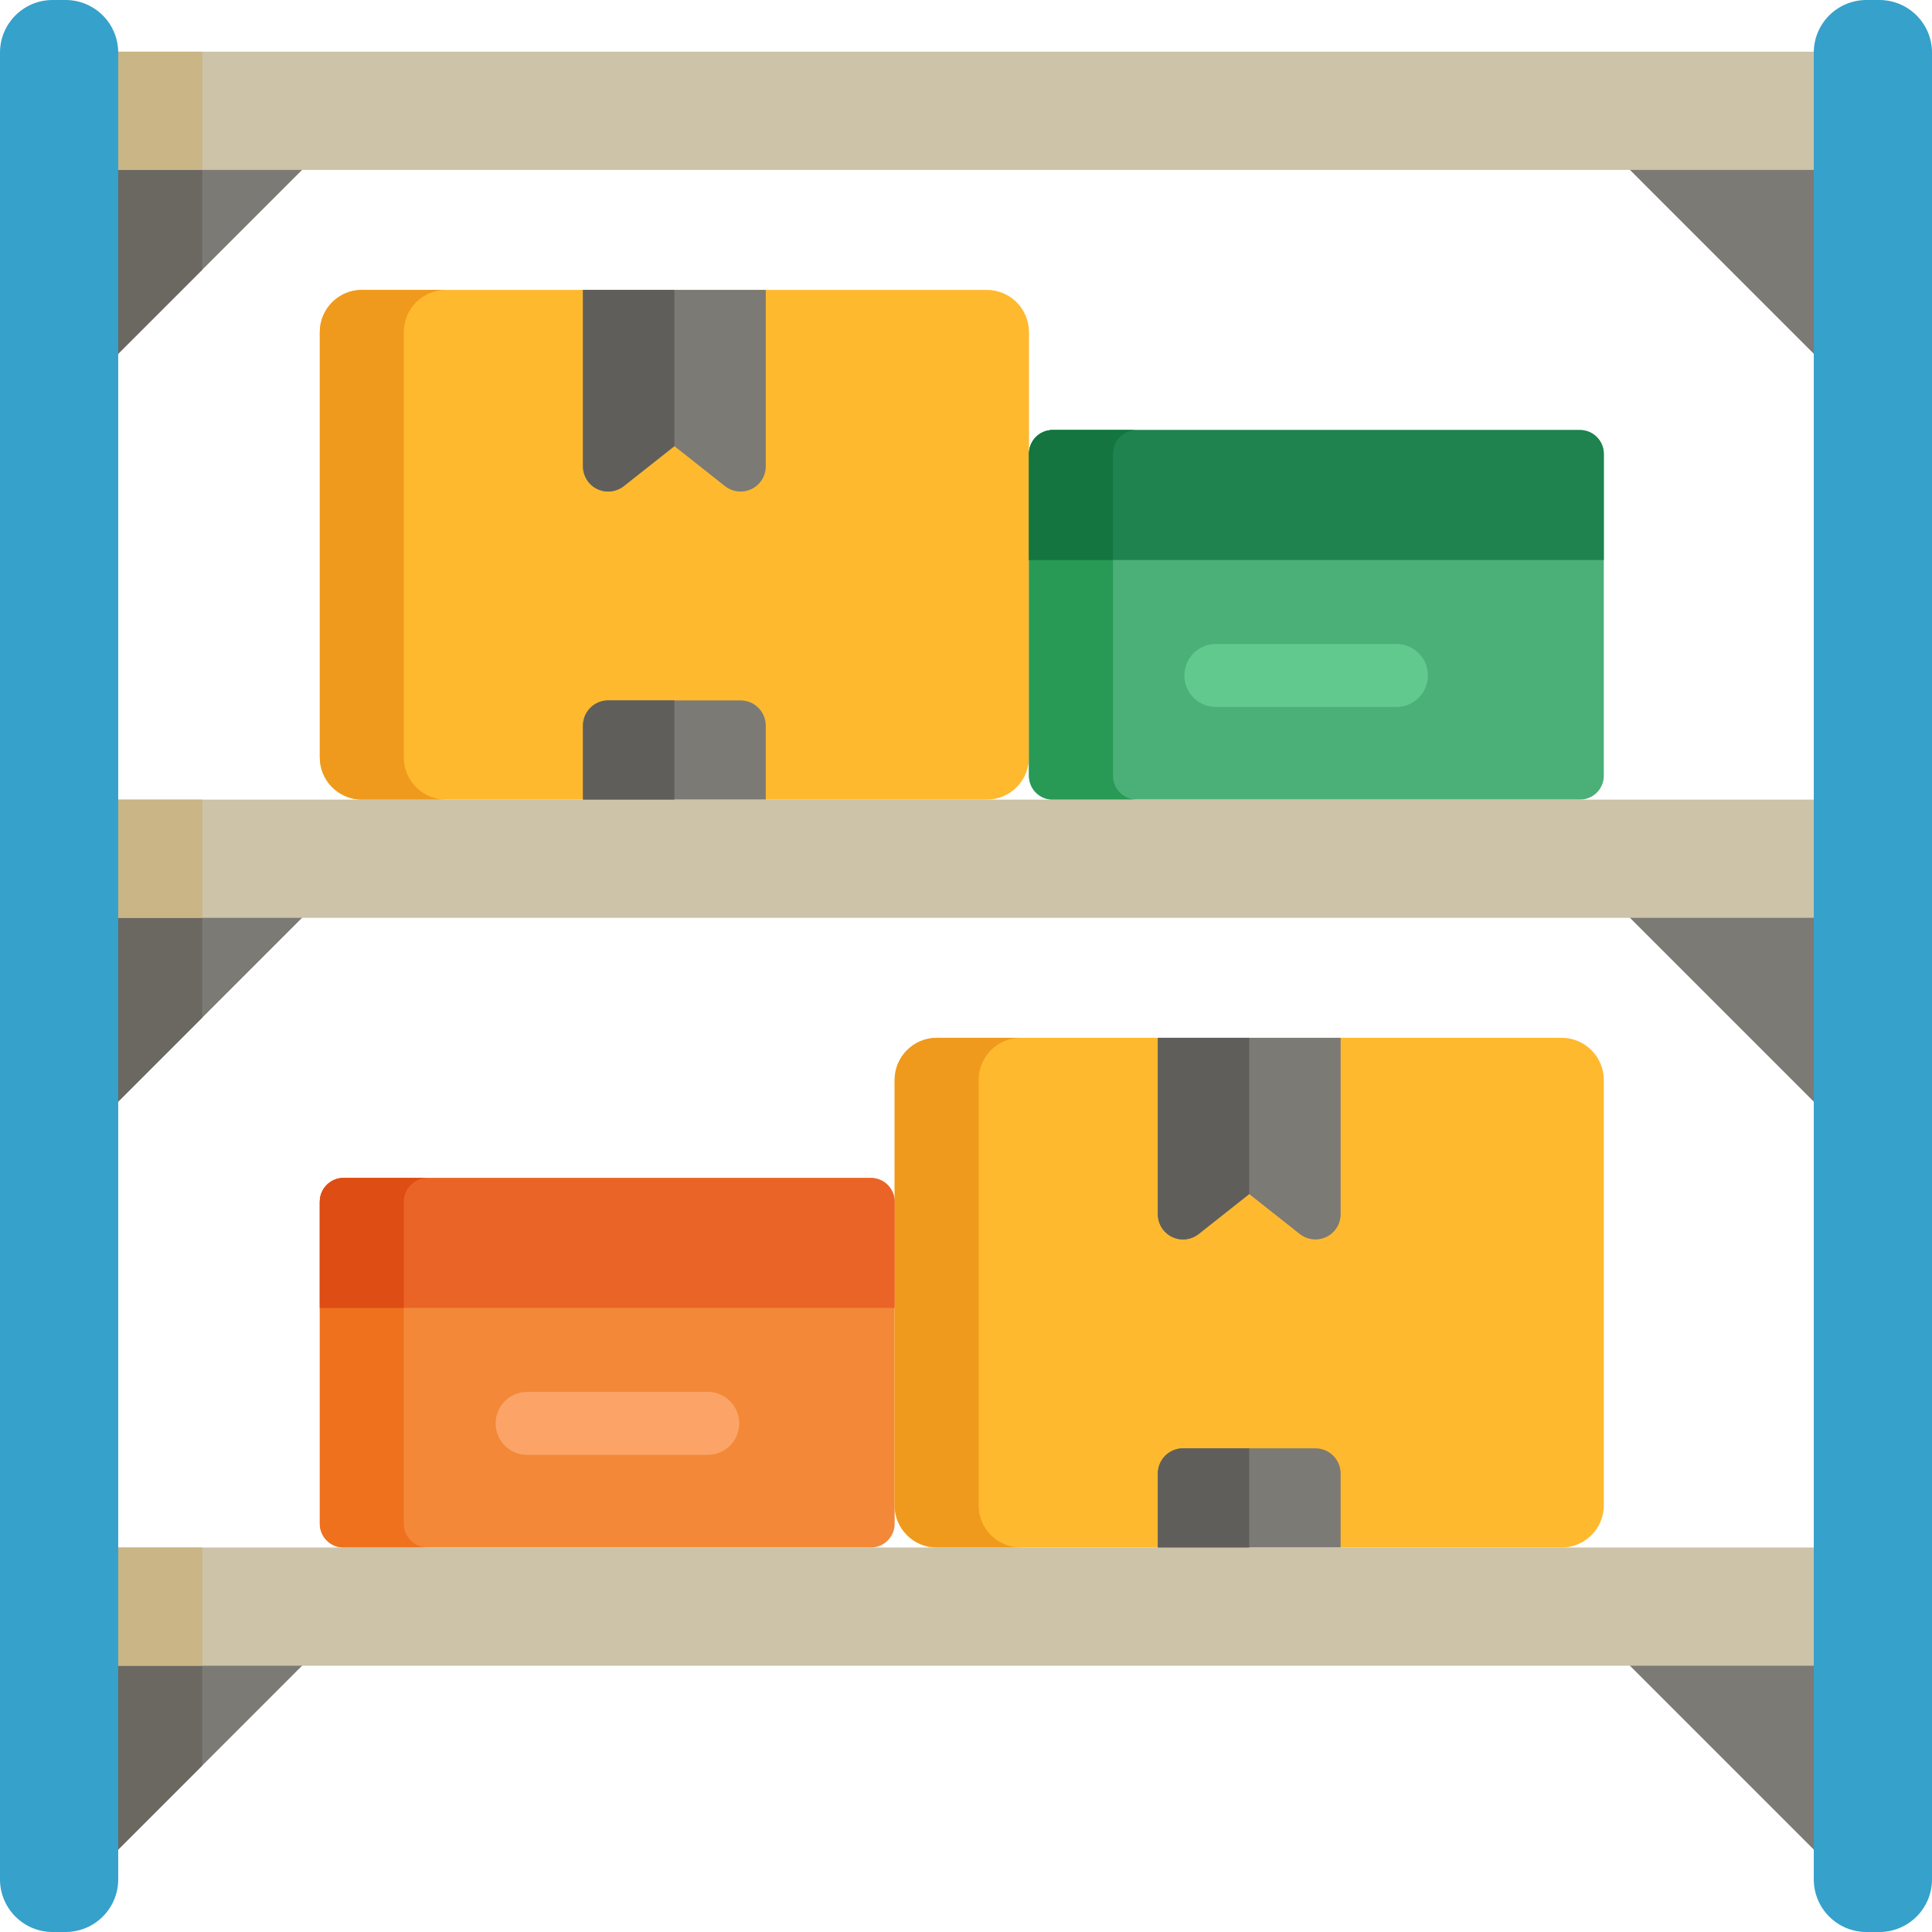 <?xml version="1.0" encoding="iso-8859-1"?>
<!-- Uploaded to: SVG Repo, www.svgrepo.com, Generator: SVG Repo Mixer Tools -->
<svg height="800px" width="800px" version="1.1" id="Layer_1" xmlns="http://www.w3.org/2000/svg" xmlns:xlink="http://www.w3.org/1999/xlink" 
	 viewBox="0 0 512 512" xml:space="preserve">
<path style="fill:#F28838;" d="M230.772,312.165H219.65h-13.336H195.19h-68.539h-11.122h-13.338H91.068
	c-3.489,0-6.318,2.83-6.318,6.32v85.305c0,3.489,2.828,6.318,6.318,6.318h11.124h13.336h11.122h68.539h11.124h13.336h11.122
	c3.492,0,6.32-2.828,6.32-6.318v-85.305C237.092,314.996,234.263,312.165,230.772,312.165z"/>
<path style="fill:#4BAF78;" d="M279.002,113.962h11.124h13.336h11.122h68.539h11.124h13.338h11.122c3.492,0,6.32,2.83,6.32,6.32
	v85.305c0,3.489-2.828,6.318-6.32,6.318h-11.122h-13.338h-11.124h-68.539h-11.122h-13.336h-11.124c-3.489,0-6.318-2.828-6.318-6.318
	v-85.305C272.685,116.793,275.513,113.962,279.002,113.962z"/>
<g>
	<path style="fill:#FFB92E;" d="M425.026,286.207c0-6.172-5.004-11.178-11.178-11.178H248.27c-6.172,0-11.178,5.006-11.178,11.178
		v112.721c0,6.176,5.006,11.178,11.178,11.178h165.579c6.174,0,11.178-5.002,11.178-11.178V286.207H425.026z"/>
	<path style="fill:#FFB92E;" d="M84.75,88.003c0-6.173,5.004-11.178,11.178-11.178h165.576c6.174,0,11.181,5.005,11.181,11.178
		v112.722c0,6.175-5.006,11.178-11.181,11.178H95.929c-6.174,0-11.178-5.003-11.178-11.178V88.003z"/>
</g>
<path style="fill:#EF711D;" d="M107.011,403.789v-85.305c0-3.489,2.828-6.32,6.318-6.32h-11.137H91.068
	c-3.489,0-6.318,2.83-6.318,6.32v85.305c0,3.489,2.828,6.318,6.318,6.318h11.124h11.137
	C109.84,410.106,107.011,407.278,107.011,403.789z"/>
<path style="fill:#299956;" d="M294.945,205.586v-85.305c0-3.489,2.828-6.32,6.318-6.32h-11.137h-11.124
	c-3.489,0-6.318,2.83-6.318,6.32v85.305c0,3.489,2.828,6.318,6.318,6.318h11.124h11.137
	C297.774,211.903,294.945,209.075,294.945,205.586z"/>
<g>
	<path style="fill:#EF9A1D;" d="M259.352,398.928V286.207c0-6.172,5.006-11.178,11.178-11.178H248.27
		c-6.172,0-11.178,5.006-11.178,11.178v112.721c0,6.176,5.006,11.178,11.178,11.178h22.261
		C264.359,410.106,259.352,405.104,259.352,398.928z"/>
	<path style="fill:#EF9A1D;" d="M107.011,200.725V88.003c0-6.173,5.004-11.178,11.178-11.178H95.929
		c-6.174,0-11.178,5.005-11.178,11.178v112.722c0,6.175,5.004,11.178,11.178,11.178h22.261
		C112.016,211.903,107.011,206.9,107.011,200.725z"/>
</g>
<g>
	<path style="fill:#7C7A75;" d="M348.602,383.822h-35.084c-3.69,0-6.678,2.991-6.678,6.678v19.606h48.441V390.5
		C355.28,386.812,352.29,383.822,348.602,383.822z"/>
	<path style="fill:#7C7A75;" d="M306.839,275.029v46.76c0,2.56,1.463,4.894,3.768,6.01c2.304,1.116,5.043,0.816,7.052-0.771
		l13.399-10.593l13.403,10.594c1.202,0.949,2.666,1.439,4.142,1.439c0.991,0,1.985-0.219,2.91-0.668
		c2.304-1.116,3.769-3.452,3.769-6.01v-46.761L306.839,275.029L306.839,275.029z"/>
	<path style="fill:#7C7A75;" d="M154.496,76.826v46.76c0,2.56,1.463,4.894,3.768,6.01c0.925,0.449,1.92,0.668,2.908,0.668
		c1.476,0,2.941-0.489,4.143-1.439l13.403-10.593l13.4,10.592c2.007,1.587,4.746,1.888,7.051,0.771
		c2.304-1.115,3.769-3.45,3.769-6.01V76.826C202.938,76.826,154.496,76.826,154.496,76.826z"/>
	<path style="fill:#7C7A75;" d="M196.258,185.618h-35.084c-3.689,0-6.678,2.99-6.678,6.678v19.607h48.441v-19.607
		C202.937,188.607,199.947,185.618,196.258,185.618z"/>
	<polygon style="fill:#7C7A75;" points="81.165,242.118 30.215,293.068 30.215,242.118 	"/>
	<polygon style="fill:#7C7A75;" points="430.837,242.118 481.784,293.068 481.784,242.118 	"/>
	<polygon style="fill:#7C7A75;" points="81.165,43.915 30.215,94.865 30.215,43.915 	"/>
	<polygon style="fill:#7C7A75;" points="430.837,43.915 481.784,94.865 481.784,43.915 	"/>
	<polygon style="fill:#7C7A75;" points="81.165,440.322 30.215,491.272 30.215,440.322 	"/>
</g>
<g>
	<polygon style="fill:#6B6861;" points="53.591,242.118 30.215,242.118 30.215,293.068 53.591,269.693 	"/>
	<polygon style="fill:#6B6861;" points="53.591,43.915 30.215,43.915 30.215,94.865 53.591,71.49 	"/>
	<polygon style="fill:#6B6861;" points="53.591,440.322 30.215,440.322 30.215,491.272 53.591,467.897 	"/>
</g>
<polygon style="fill:#7C7A75;" points="430.837,440.322 481.784,491.272 481.784,440.322 "/>
<path style="fill:#FCA468;" d="M187.561,385.558H139.7c-4.611,0-8.348-3.736-8.348-8.348c0-4.611,3.736-8.348,8.348-8.348h47.861
	c4.61,0,8.348,3.736,8.348,8.348C195.909,381.822,192.17,385.558,187.561,385.558z"/>
<path style="fill:#61C98D;" d="M370.076,187.355h-47.861c-4.611,0-8.348-3.738-8.348-8.348s3.736-8.348,8.348-8.348h47.861
	c4.61,0,8.348,3.738,8.348,8.348S374.686,187.355,370.076,187.355z"/>
<g>
	<polygon style="fill:#CCC3A8;" points="89.087,211.903 18.389,211.903 18.389,243.231 89.087,243.231 378.348,243.231 
		409.523,243.231 425.634,243.231 496.336,243.231 496.336,211.903 425.634,211.903 	"/>
	<polygon style="fill:#CCC3A8;" points="89.087,410.106 18.389,410.106 18.389,441.435 89.087,441.435 425.634,441.435 
		496.336,441.435 496.336,410.106 425.634,410.106 	"/>
	<polygon style="fill:#CCC3A8;" points="425.634,13.7 89.087,13.7 18.389,13.7 18.389,45.028 89.087,45.028 378.348,45.028 
		409.523,45.028 425.634,45.028 496.336,45.028 496.336,13.7 	"/>
</g>
<g>
	<polygon style="fill:#C9B585;" points="23.595,211.903 18.389,211.903 18.389,243.231 23.595,243.231 44.9,243.231 47.195,243.231 
		48.383,243.231 53.59,243.231 53.59,211.903 48.383,211.903 	"/>
	<polygon style="fill:#C9B585;" points="23.595,410.106 18.389,410.106 18.389,441.435 23.595,441.435 48.383,441.435 
		53.59,441.435 53.59,410.106 48.383,410.106 	"/>
	<polygon style="fill:#C9B585;" points="48.383,13.7 23.595,13.7 18.389,13.7 18.389,45.028 23.595,45.028 44.9,45.028 
		47.195,45.028 48.383,45.028 53.59,45.028 53.59,13.7 	"/>
</g>
<g>
	<path style="fill:#36A1CB;" d="M512,90.528V13.951C512,6.245,505.755,0,498.05,0h-3.428c-7.704,0-13.95,6.245-13.95,13.95v83.848
		v316.405v83.848c0,7.704,6.245,13.95,13.95,13.95h3.428c7.704,0,13.95-6.245,13.95-13.95v-83.848V119.096"/>
	<path style="fill:#36A1CB;" d="M0,13.95v83.848v316.405v83.848C0,505.755,6.245,512,13.95,512h3.428
		c7.704,0,13.95-6.245,13.95-13.95v-83.848V97.798V13.95C31.328,6.245,25.082,0,17.378,0H13.95C6.245,0,0,6.245,0,13.95z"/>
</g>
<path style="fill:#EA6428;" d="M230.772,312.165H219.65h-13.336H195.19h-68.539h-11.122h-13.338H91.068
	c-3.489,0-6.318,2.83-6.318,6.32v28.124h152.341v-28.124C237.092,314.996,234.263,312.165,230.772,312.165z"/>
<path style="fill:#DD4D14;" d="M107.011,318.485c0-3.489,2.828-6.32,6.318-6.32h-11.137H91.068c-3.489,0-6.318,2.83-6.318,6.32
	v28.124h22.261V318.485z"/>
<path style="fill:#1E834E;" d="M279.002,113.962h11.124h13.336h11.122h68.539h11.124h13.338h11.122c3.492,0,6.32,2.83,6.32,6.32
	v28.124H272.685v-28.124C272.685,116.793,275.513,113.962,279.002,113.962z"/>
<path style="fill:#147540;" d="M294.945,120.281c0-3.489,2.828-6.32,6.318-6.32h-11.137h-11.124c-3.489,0-6.318,2.83-6.318,6.32
	v28.124h22.261V120.281z"/>
<g>
	<path style="fill:#605E5A;" d="M178.715,185.618h-17.542c-3.689,0-6.678,2.99-6.678,6.678v19.607h24.22V185.618z"/>
	<path style="fill:#605E5A;" d="M178.715,76.826h-24.22v46.76c0,2.56,1.463,4.894,3.768,6.01c0.925,0.449,1.92,0.668,2.908,0.668
		c1.476,0,2.941-0.489,4.143-1.439l13.401-10.592V76.826z"/>
	<path style="fill:#605E5A;" d="M331.059,383.822h-17.543c-3.69,0-6.678,2.991-6.678,6.678v19.606h24.221V383.822z"/>
	<path style="fill:#605E5A;" d="M331.059,275.029h-24.221v46.76c0,2.56,1.463,4.894,3.768,6.01c2.304,1.116,5.043,0.816,7.052-0.771
		l13.399-10.593l0.002,0.002L331.059,275.029L331.059,275.029z"/>
</g>
</svg>